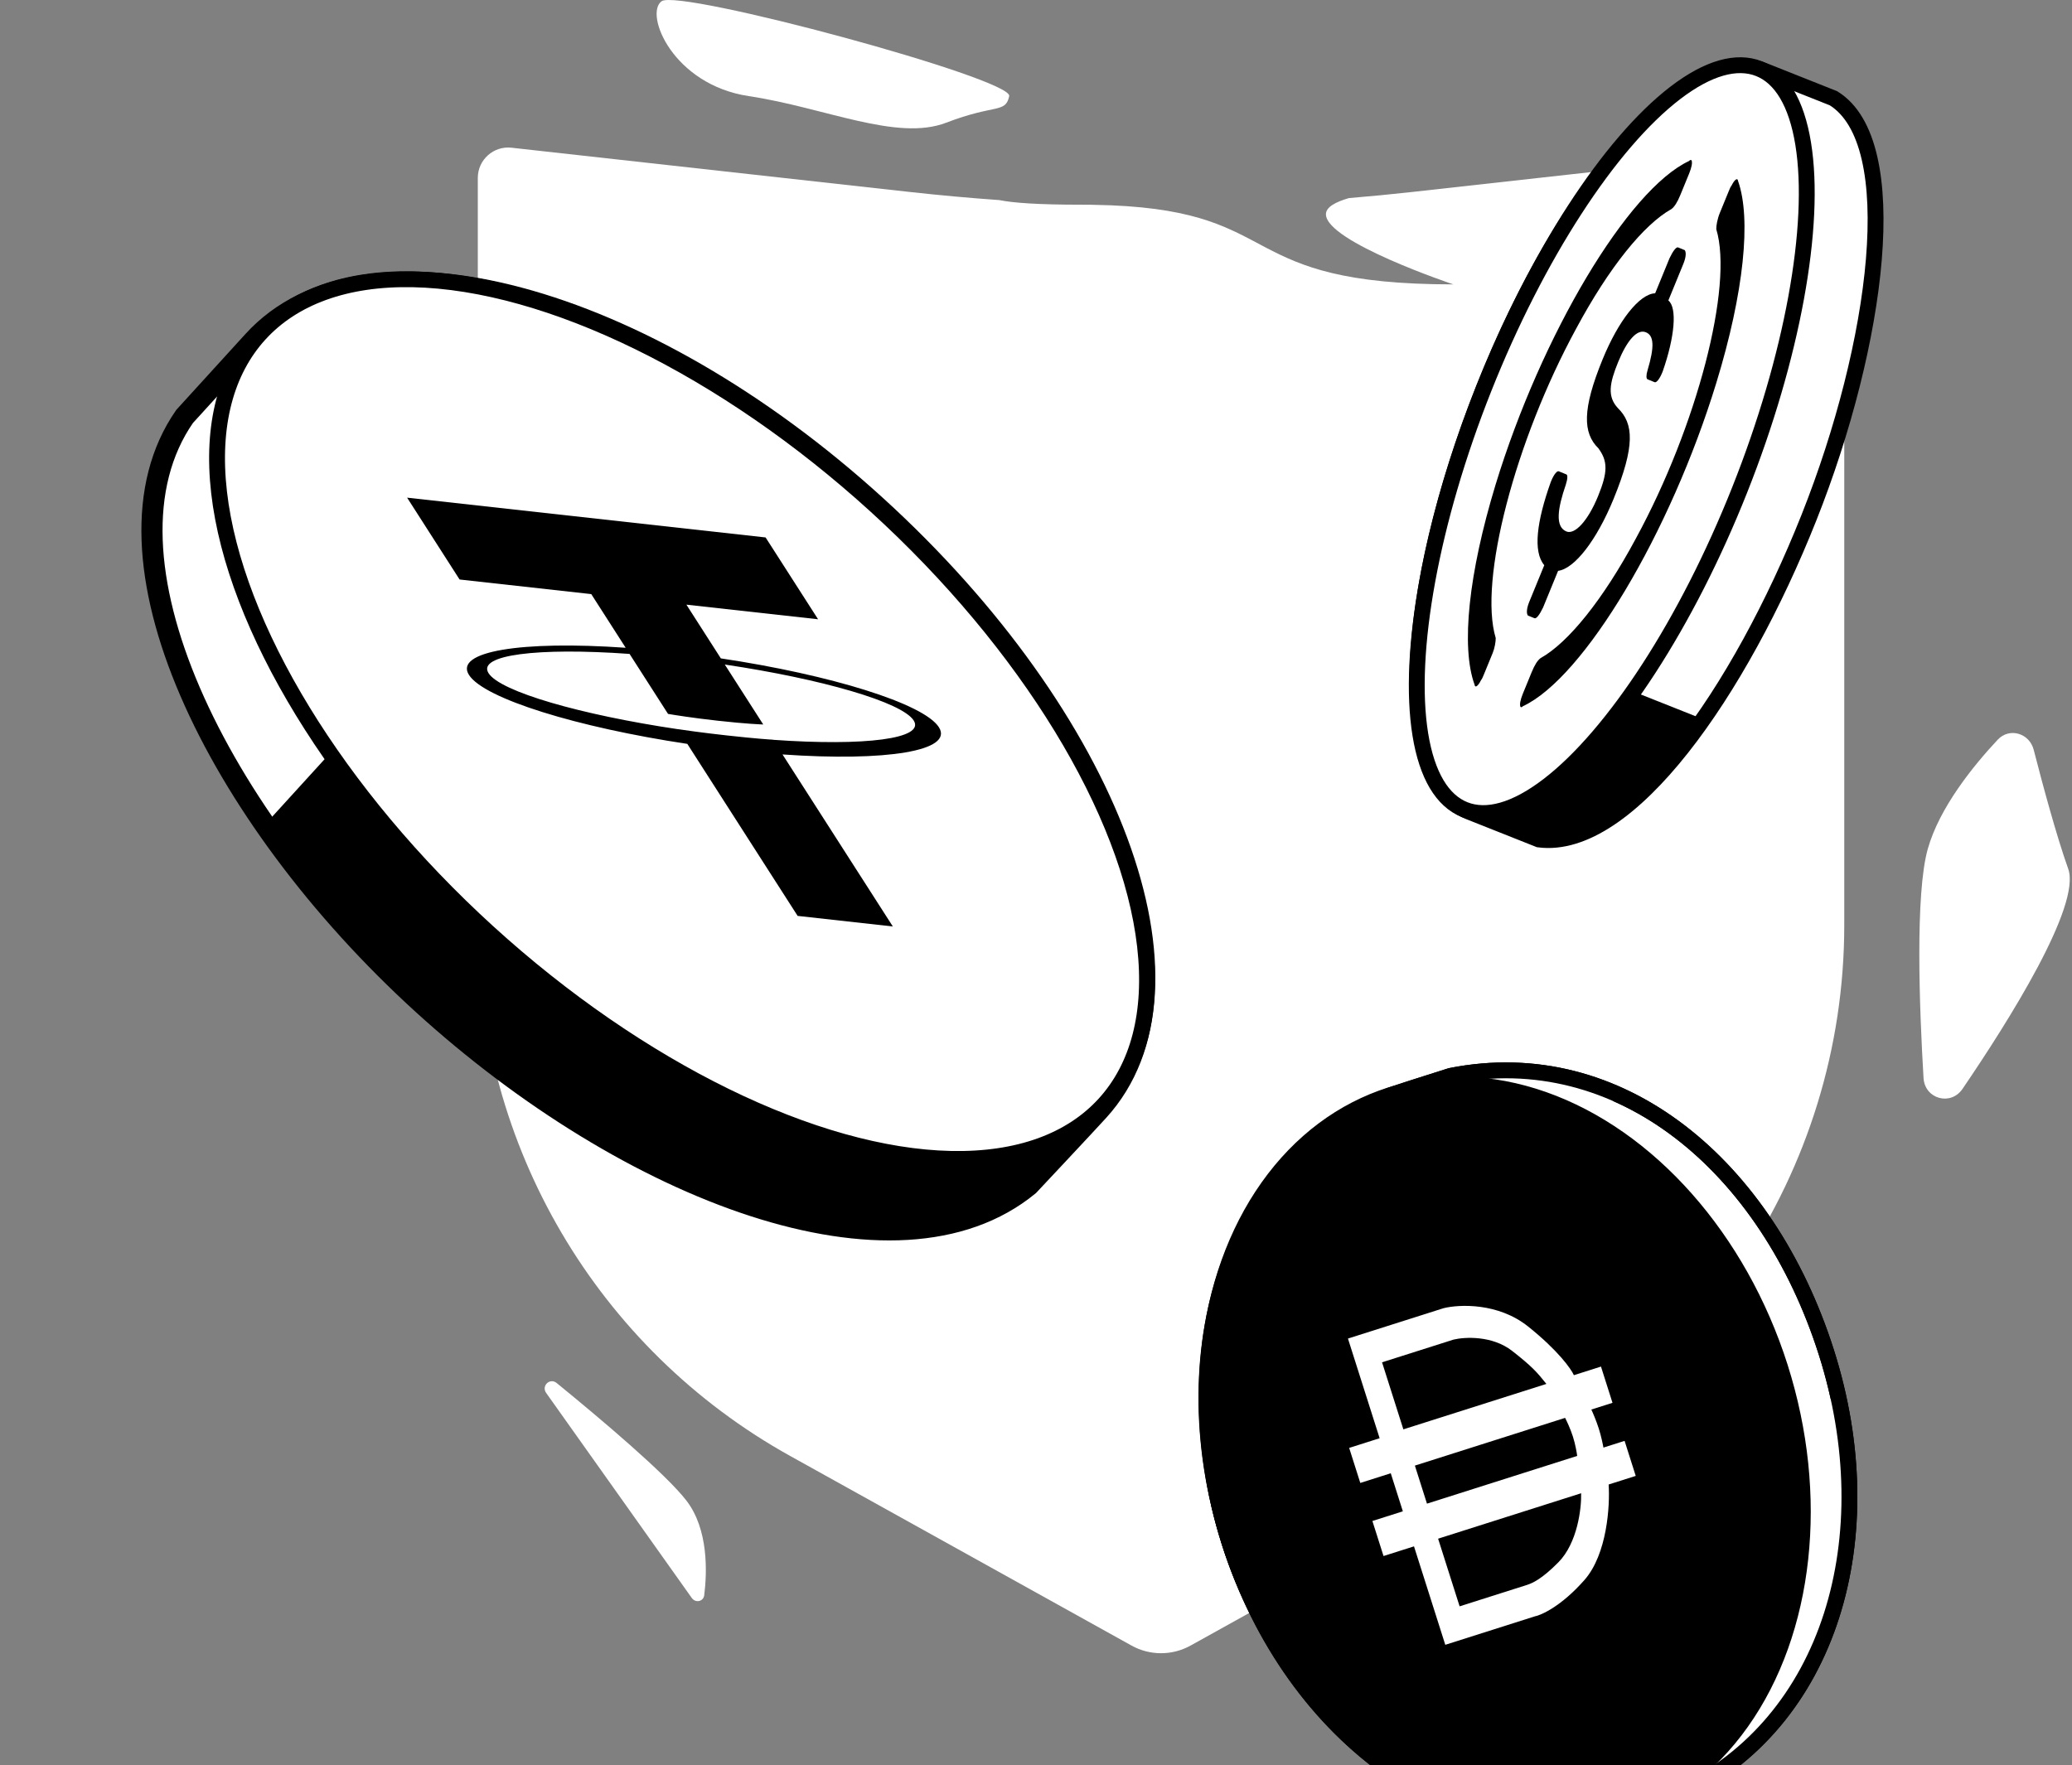 <svg width="392" height="334" viewBox="0 0 392 334" fill="none" xmlns="http://www.w3.org/2000/svg">
<rect x="0" y="0" width="392" height="334" fill="#808080" stroke="none"/>
<path d="M342.535 27.952C345.938 27.574 348.914 30.238 348.914 33.662V175.07C348.914 198.303 341.9 220.519 329.387 239.146C319.496 250.906 310.893 246.653 299.365 257.755C287.8 268.892 298.131 269.26 276.892 282.687L225.235 311.387C221.765 313.314 217.546 313.314 214.076 311.387L149.494 275.508C113.018 255.243 90.396 216.797 90.396 175.07V161.76C90.396 150.843 97.576 154.265 97.576 139.709C97.576 125.153 90.396 116.662 90.396 76.632V33.662C90.396 30.238 93.372 27.574 96.775 27.952L172.075 36.319C177.732 36.948 183.399 37.462 189.072 37.865C191.69 38.399 196.502 38.733 204.424 38.733C205.051 38.733 205.665 38.736 206.267 38.743C207.575 38.784 208.883 38.82 210.191 38.849C243.547 40.233 233.378 53.813 274.95 53.813C274.95 53.813 250.852 45.755 250.852 40.542C250.852 39.198 252.644 38.224 255.194 37.484C259.212 37.152 263.226 36.765 267.236 36.319L342.535 27.952Z" fill="white"/>
<path d="M377.95 139.965C373.335 144.894 366.92 152.803 364.712 160.653C362.322 169.154 363.115 190.604 363.912 203.988C364.148 207.956 369.051 209.329 371.289 206.043C379.941 193.339 393.781 171.397 391.282 164.403C389.067 158.199 386.441 148.441 384.755 141.878C383.949 138.738 380.165 137.599 377.95 139.965Z" fill="white"/>
<path d="M179.016 23.216C169.681 26.807 156.037 20.344 141.674 18.189C127.312 16.035 121.86 2.671 125.158 0.237C128.456 -2.198 191.649 14.88 190.931 18.189C190.213 21.499 188.351 19.625 179.016 23.216Z" fill="white"/>
<path d="M129.874 283.969C134.045 289.403 133.779 297.461 133.235 301.844C133.083 303.069 131.591 303.385 130.876 302.379L103.332 263.586C102.372 262.234 104.034 260.655 105.319 261.704C113.578 268.446 125.996 278.916 129.874 283.969Z" fill="white"/>
<path d="M291.143 158.851L283.602 155.855C283.596 155.853 283.591 155.851 283.586 155.849C273.092 151.666 268.59 135.987 270.314 115.477L322.215 136.097C312.053 150.636 300.932 160.129 291.143 158.851Z" fill="black"/>
<path d="M347.478 83.094C356.377 54.458 358.392 25.697 346.867 18.59L339.326 15.594C324.535 9.718 302.729 28.601 287.179 59.138L347.478 83.094Z" fill="white"/>
<path d="M280.697 73.501C265.309 112.233 263.694 147.946 277.871 153.578C280.472 154.612 291.143 158.851 291.143 158.851C308.159 161.072 329.199 130.75 342.231 97.948C355.262 65.146 360.402 26.936 346.867 18.59C346.867 18.59 336.196 14.351 333.595 13.317C319.719 7.805 296.085 34.769 280.697 73.501Z" stroke="black" stroke-width="3"/>
<ellipse cx="26.047" cy="75.463" rx="26.047" ry="75.463" transform="matrix(-0.929 -0.369 -0.369 0.929 356.972 22.604)" fill="white" stroke="black" stroke-width="3"/>
<path d="M327.595 35.107C328.153 33.986 328.726 33.546 328.827 34.262C331.334 41.361 329.955 55.302 324.728 72.389C316.016 100.866 299.681 128.246 288.122 133.631C287.92 133.885 287.751 133.816 287.667 133.782C287.448 133.355 287.634 132.419 288.108 131.264L289.764 127.22C290.356 125.775 290.88 124.978 291.453 124.538C296.685 121.621 303.253 113.517 309.487 101.903C321.044 80.662 327.966 54.149 324.703 43.368C324.687 42.686 324.907 41.428 325.381 40.272L327.037 36.228C327.274 35.65 327.392 35.361 327.595 35.107Z" fill="black"/>
<path d="M320.009 30.313C320.228 30.74 320.042 31.675 319.568 32.831L317.912 36.875C317.32 38.319 316.796 39.117 316.223 39.556C310.991 42.474 304.423 50.577 298.188 62.191C286.632 83.433 279.71 109.945 282.973 120.727C282.989 121.409 282.769 122.667 282.414 123.534L280.757 127.578C280.52 128.156 280.402 128.445 280.199 128.699C279.642 129.82 279.068 130.259 278.967 129.544C276.376 122.41 277.839 108.504 282.948 91.706C291.66 63.228 307.995 35.849 319.553 30.463C319.756 30.209 319.925 30.279 320.009 30.313Z" fill="black"/>
<path d="M318.746 47.337C319.049 47.798 318.947 48.768 318.473 49.924L315.634 56.857C317.336 58.228 316.842 63.761 314.576 70.254L314.458 70.543C313.984 71.698 313.376 72.461 313.039 72.323L311.69 71.77C311.438 71.667 311.421 70.986 311.692 70.085C313.045 65.579 312.912 63.5 311.395 62.879C309.709 62.188 307.801 64.442 306.144 68.486C304.487 72.531 304.047 75.049 306.102 77.24C309.052 80.135 309.402 84.327 305.261 94.437C302.066 102.236 297.895 107.611 294.774 108.02L291.934 114.953C291.258 116.362 290.65 117.125 290.313 116.987L289.048 116.469C288.745 116.007 288.848 115.037 289.321 113.882L292.16 106.95C289.97 104.365 290.751 98.613 293.372 91.254L293.491 90.965C293.964 89.809 294.572 89.046 294.909 89.184L296.342 89.771C296.595 89.875 296.611 90.557 296.222 91.746C294.7 96.183 294.157 99.671 296.349 100.569C297.951 101.225 300.433 98.532 302.326 93.91C304.219 89.288 304.171 87.244 302.402 84.833C299.453 81.937 299.305 77.492 303.21 67.96C306.168 60.738 310.136 55.617 313.138 55.497L315.86 48.853C316.536 47.443 317.144 46.68 317.481 46.818L318.746 47.337Z" fill="black"/>
<path d="M165.759 95.758C209.908 135.976 226.486 189.668 202.787 215.683C200.065 218.672 194.629 224.294 194.629 224.294C169.579 244.886 119.016 225.563 79.939 189.965C40.874 154.378 16.719 105.006 34.923 78.807C34.923 78.807 40.181 73.035 42.91 70.039C66.609 44.025 121.61 55.539 165.759 95.758Z" fill="black"/>
<path d="M205.452 212.412L194.628 224.294C177.725 238.189 149.204 233.909 120.435 218.718L197.495 134.127C215.134 163.666 219.018 193.749 205.452 212.412Z" fill="black"/>
<path d="M50.122 156.049C30.353 127.426 22.055 97.326 34.923 78.807L42.91 70.04C60.255 51 94.367 52.063 128.721 69.769L50.122 156.049Z" fill="white"/>
<path d="M165.759 95.758C209.908 135.976 229.254 186.63 207.799 210.182C205.076 213.17 194.629 224.294 194.629 224.294C169.579 244.886 119.016 225.563 79.939 189.965C40.874 154.378 16.719 105.006 34.923 78.807C34.923 78.807 45.192 67.534 47.922 64.538C69.063 41.33 121.61 55.539 165.759 95.758Z" stroke="black" stroke-width="4"/>
<ellipse cx="129.035" cy="136.07" rx="54.533" ry="108.135" transform="rotate(-47.667 129.035 136.07)" fill="white" stroke="black" stroke-width="3"/>
<path d="M146.248 139.979L146.241 139.968C145.756 139.945 143.233 139.797 137.414 139.152C132.761 138.635 129.421 138.152 128.231 137.969L128.238 137.98C109.874 135.258 94.668 130.876 92.435 127.392C90.208 123.92 101.698 122.49 119.106 123.738L126.385 135.09C127.601 135.296 131.077 135.856 135.706 136.369C141.266 136.986 143.905 137.075 144.395 137.089L137.123 125.748C155.459 128.477 170.63 132.855 172.856 136.328C175.083 139.8 163.621 141.223 146.255 139.99M136.369 124.572L129.859 114.417L154.771 117.182L144.843 101.698L77.02 94.171L86.948 109.655L111.86 112.42L118.371 122.574C98.68 121.195 85.857 123.243 88.732 127.727C91.607 132.21 109.233 137.637 130.033 140.762L150.904 173.312L168.914 175.311L148.043 142.76C167.699 144.135 180.498 142.085 177.623 137.602C174.755 133.129 157.157 127.695 136.388 124.584" fill="black"/>
<path d="M232.577 291.795C244.517 329.37 279.481 351.796 310.672 341.884C313.071 341.122 317.649 339.506 317.649 339.506C346.287 326.105 356.622 290.811 345.529 255.903C334.33 220.66 306.498 197.212 274.457 203.583C274.457 203.583 269.581 205.132 267.434 205.814C236.243 215.726 220.637 254.221 232.577 291.795Z" fill="white" stroke="black" stroke-width="3"/>
<path d="M235.586 299.86C249.657 332.504 281.783 351.064 310.672 341.884C313.071 341.122 317.649 339.506 317.649 339.506C344.013 327.168 354.866 296.277 347.768 264.212L235.586 299.86Z" fill="white"/>
<path d="M238.218 229.596L307.269 207.654C297.296 202.906 286.157 201.257 274.457 203.583L267.434 205.815C254.937 209.786 244.942 218.346 238.218 229.596Z" fill="white"/>
<path d="M232.577 291.795C244.517 329.37 277.14 352.539 308.331 342.628C310.73 341.866 317.649 339.506 317.649 339.506C346.287 326.105 356.622 290.811 345.529 255.903C334.33 220.66 306.498 197.212 274.457 203.583C274.457 203.583 267.24 205.876 265.093 206.558C233.902 216.47 220.637 254.221 232.577 291.795Z" stroke="black" stroke-width="3"/>
<ellipse cx="54.653" cy="71.387" rx="54.653" ry="71.387" transform="matrix(-0.953 0.303 0.303 0.953 315.132 190.658)" fill="black" stroke="black" stroke-width="3"/>
<path d="M273.111 247.542C276.08 246.808 283.437 246.476 289.11 251.015C294.783 255.555 297.243 259.044 297.764 260.22L302.888 258.592L305.067 265.45L301.064 266.722C301.338 267.306 302.001 268.84 302.466 270.303C302.931 271.766 303.25 273.326 303.352 273.922L307.355 272.65L309.462 279.28L304.338 280.908C304.605 284.892 304.064 294.082 299.765 298.971C295.467 303.86 291.681 305.609 290.324 305.872L273.432 311.24L267.512 292.61L261.748 294.442L259.641 287.812L265.405 285.981L263.117 278.78L257.353 280.611L255.247 273.982L261.011 272.15L255.018 253.291L273.111 247.542ZM272.075 291.159L276.143 303.96L288.871 299.915C289.902 299.577 291.651 298.844 294.826 295.632C298.455 291.963 299.21 285.389 299.134 282.561L272.075 291.159ZM267.68 277.329L269.968 284.53L298.388 275.499C298.313 274.893 298.047 273.317 297.583 271.854C297.118 270.391 296.401 268.874 296.1 268.298L267.68 277.329ZM261.469 257.784L265.501 270.471L292.56 261.873C290.801 259.664 289.833 258.561 286.08 255.626C282.327 252.691 277.129 252.976 274.999 253.485L261.469 257.784Z" fill="white"/>
</svg>
